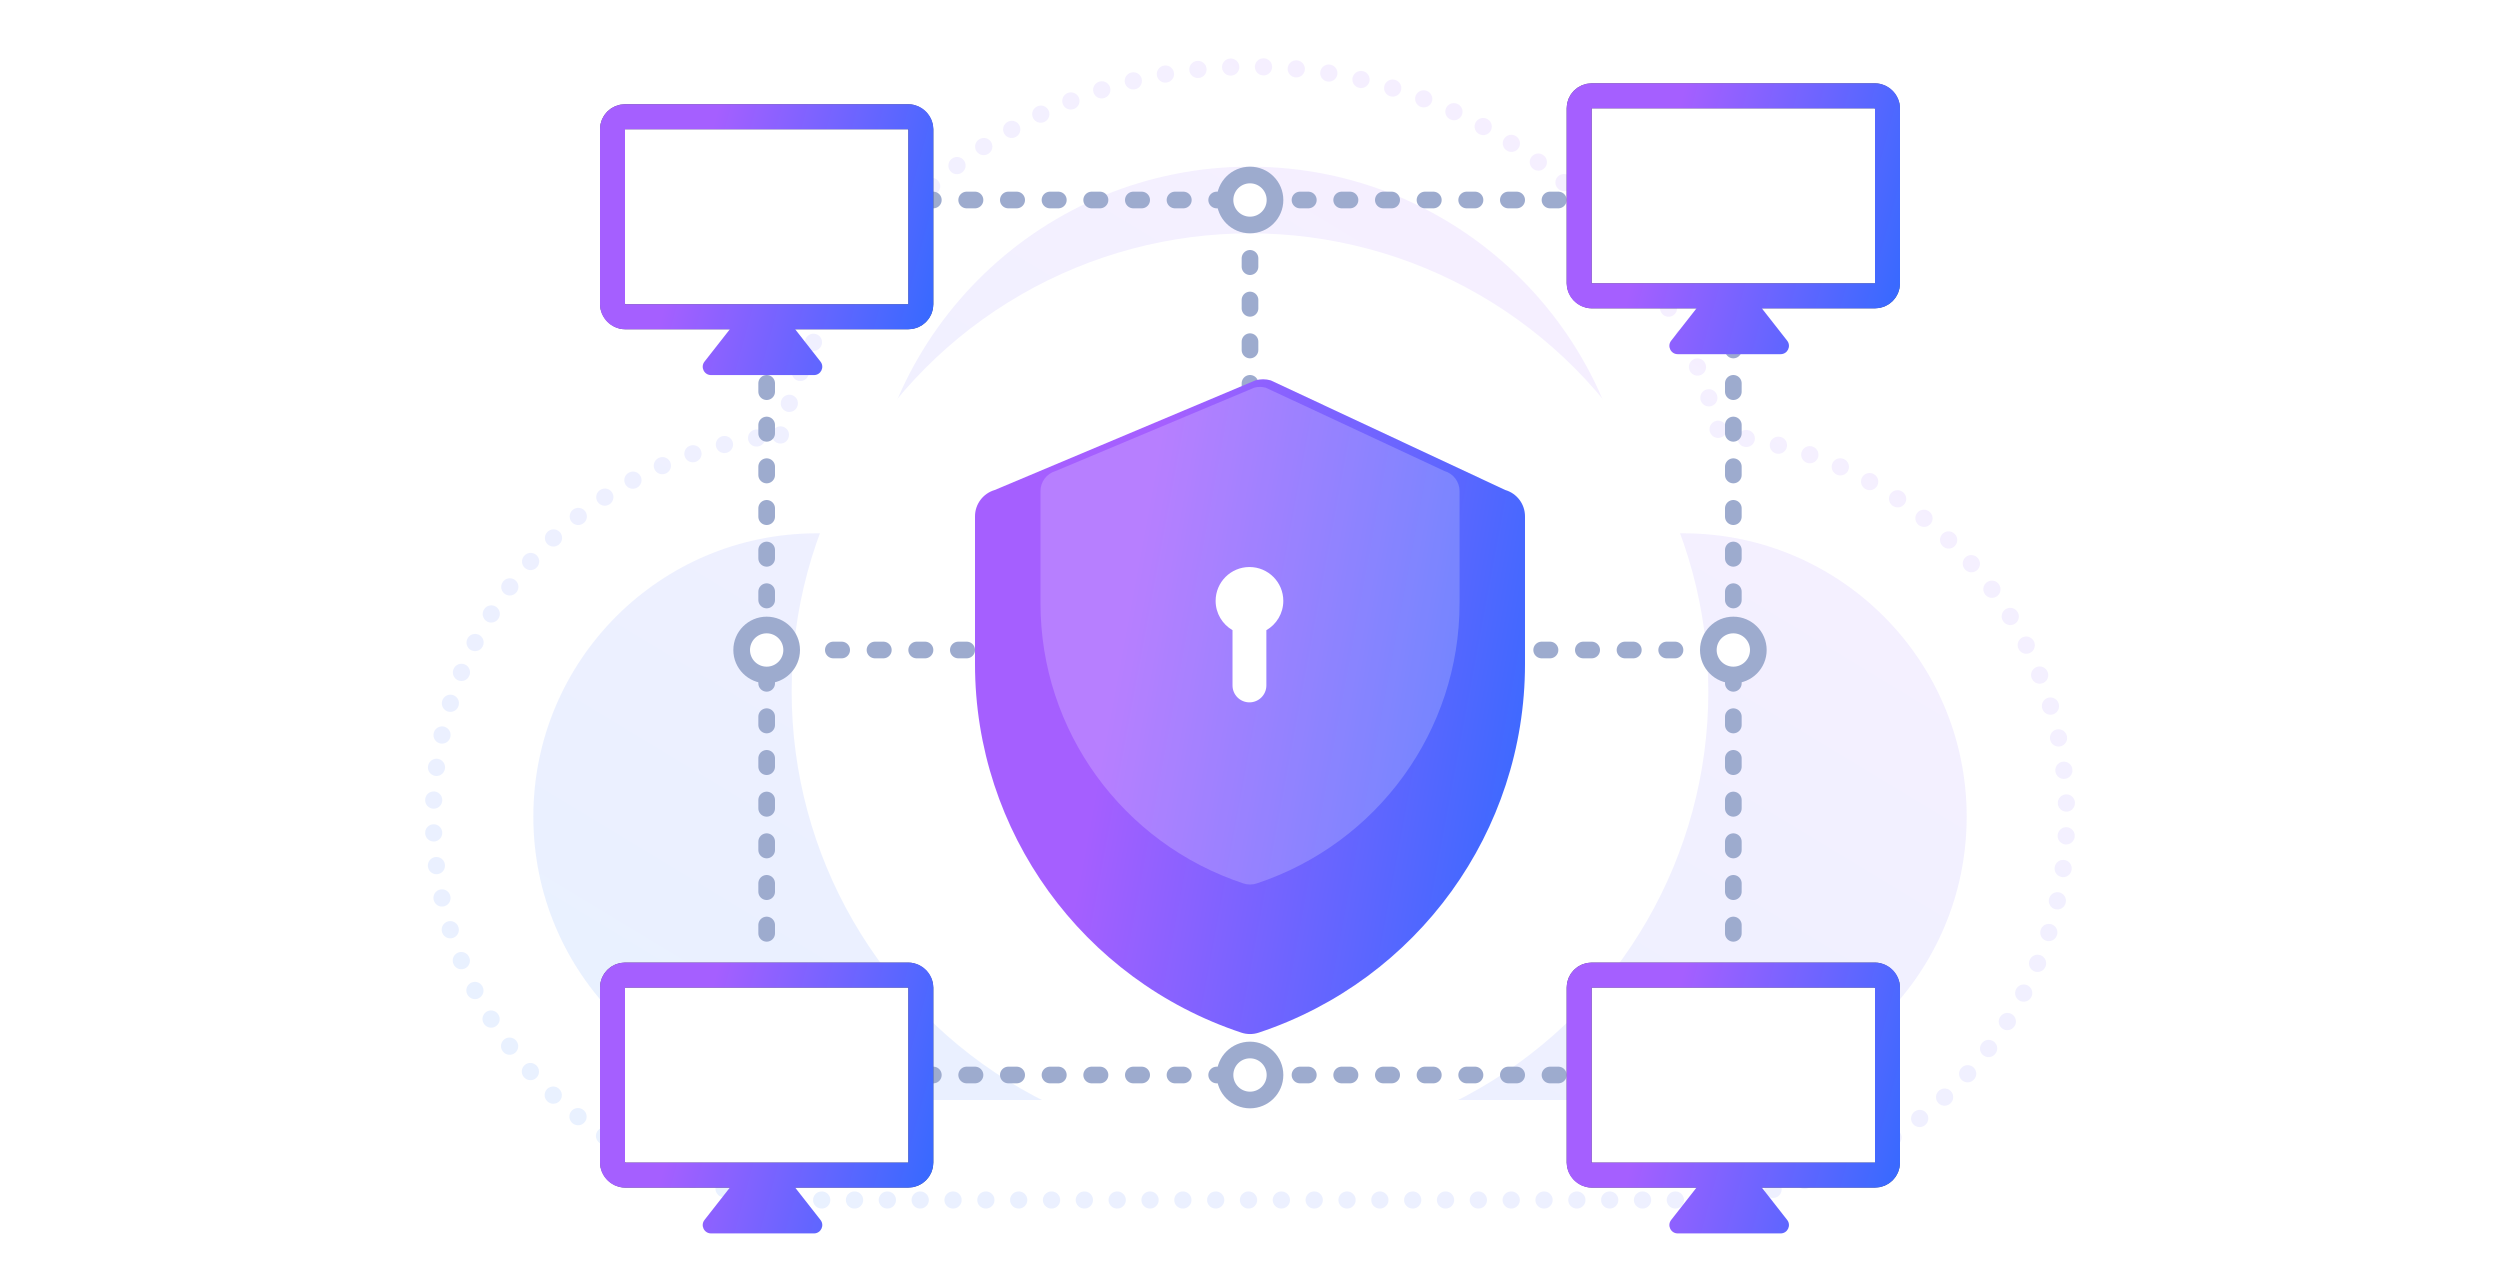 <svg width="300" height="152" viewBox="0 0 300 152" fill="none" xmlns="http://www.w3.org/2000/svg">
<g clip-path="url(#clip0_29990_99157)">
<g opacity="0.1">
<path d="M195.957 64H202C220.778 64 236 79.222 236 98C236 116.778 220.778 132 202 132H98C79.222 132 64 116.778 64 98C64 79.222 79.222 64 98 64H104.043C105.09 39.523 125.265 20 150 20C174.735 20 194.91 39.523 195.957 64Z" fill="url(#paint0_linear_29990_99157)"/>
<g filter="url(#filter0_f_29990_99157)">
<circle cx="150" cy="83" r="55" fill="white"/>
</g>
<path fill-rule="evenodd" clip-rule="evenodd" d="M93.652 52.203C99.845 26.828 122.721 8 150 8C177.279 8 200.155 26.828 206.348 52.203C229.714 54.393 248 74.061 248 98C248 123.405 227.405 144 202 144H98C72.595 144 52 123.405 52 98C52 74.061 70.286 54.393 93.652 52.203Z" stroke="url(#paint1_linear_29990_99157)" stroke-width="2.051" stroke-linecap="round" stroke-dasharray="0.02 3.92"/>
</g>
<path d="M208 41L208 115" stroke="#9DABCE" stroke-width="2" stroke-linecap="round" stroke-dasharray="1 4"/>
<path d="M92 41L92 115" stroke="#9DABCE" stroke-width="2" stroke-linecap="round" stroke-dasharray="1 4"/>
<path d="M201 78L99 78" stroke="#9DABCE" stroke-width="2" stroke-linecap="round" stroke-dasharray="1 4"/>
<circle cx="92" cy="78" r="3" fill="white" stroke="#9DABCE" stroke-width="2" stroke-linecap="round" stroke-linejoin="round"/>
<circle cx="208" cy="78" r="3" fill="white" stroke="#9DABCE" stroke-width="2" stroke-linecap="round" stroke-linejoin="round"/>
<path d="M150 122L150 31" stroke="#9DABCE" stroke-width="2" stroke-linecap="round" stroke-dasharray="1 4"/>
<path d="M202 24L97 24" stroke="#9DABCE" stroke-width="2" stroke-linecap="round" stroke-dasharray="1 4"/>
<path d="M197 129H103" stroke="#9DABCE" stroke-width="2" stroke-linecap="round" stroke-dasharray="1 4"/>
<circle cx="150" cy="24" r="3" fill="white" stroke="#9DABCE" stroke-width="2" stroke-linecap="round" stroke-linejoin="round"/>
<circle cx="150" cy="129" r="3" fill="white" stroke="#9DABCE" stroke-width="2" stroke-linecap="round" stroke-linejoin="round"/>
<rect x="189.5" y="11.5" width="37" height="24" rx="1.5" fill="white" stroke="#4B505B" stroke-width="3"/>
<path fill-rule="evenodd" clip-rule="evenodd" d="M191 13H225V34H191L191 13ZM188 13C188 11.343 189.343 10 191 10H225C226.657 10 228 11.343 228 13V34C228 35.657 226.657 37 225 37H211.418L214.461 40.884C214.975 41.54 214.508 42.501 213.674 42.501H201.327C200.494 42.501 200.026 41.54 200.54 40.884L203.583 37H191C189.343 37 188 35.657 188 34V13Z" fill="url(#paint2_linear_29990_99157)"/>
<g filter="url(#filter1_d_29990_99157)">
<rect x="189.5" y="114.5" width="37" height="24" rx="1.5" fill="white" stroke="#4B505B" stroke-width="3"/>
<path fill-rule="evenodd" clip-rule="evenodd" d="M191 116H225V137H191L191 116ZM188 116C188 114.343 189.343 113 191 113H225C226.657 113 228 114.343 228 116V137C228 138.657 226.657 140 225 140H211.418L214.461 143.884C214.975 144.54 214.508 145.5 213.674 145.5H201.327C200.494 145.5 200.026 144.54 200.54 143.884L203.583 140H191C189.343 140 188 138.657 188 137V116Z" fill="url(#paint3_linear_29990_99157)"/>
</g>
<g filter="url(#filter2_d_29990_99157)">
<rect x="73.5" y="11.5" width="37" height="24" rx="1.5" fill="white" stroke="#4B505B" stroke-width="3"/>
<path fill-rule="evenodd" clip-rule="evenodd" d="M75 13H109V34H75L75 13ZM72 13C72 11.343 73.343 10 75 10H109C110.657 10 112 11.343 112 13V34C112 35.657 110.657 37 109 37H95.418L98.461 40.884C98.975 41.54 98.508 42.501 97.674 42.501H85.327C84.494 42.501 84.026 41.54 84.54 40.884L87.583 37H75C73.343 37 72 35.657 72 34V13Z" fill="url(#paint4_linear_29990_99157)"/>
</g>
<g filter="url(#filter3_d_29990_99157)">
<rect x="73.5" y="114.5" width="37" height="24" rx="1.5" fill="white" stroke="#4B505B" stroke-width="3"/>
<path fill-rule="evenodd" clip-rule="evenodd" d="M75 116H109V137H75L75 116ZM72 116C72 114.343 73.343 113 75 113H109C110.657 113 112 114.343 112 116V137C112 138.657 110.657 140 109 140H95.418L98.461 143.884C98.975 144.54 98.508 145.5 97.674 145.5H85.327C84.494 145.5 84.026 144.54 84.54 143.884L87.583 140H75C73.343 140 72 138.657 72 137V116Z" fill="url(#paint5_linear_29990_99157)"/>
</g>
<g filter="url(#filter4_d_29990_99157)">
<path fill-rule="evenodd" clip-rule="evenodd" d="M150.643 37.132C151.247 36.956 151.889 36.956 152.493 37.132L180.625 50.284C182.033 50.694 183 51.982 183 53.444V71.185C183 91.248 170.129 109.06 151.047 115.403C150.37 115.628 149.638 115.628 148.961 115.403C129.875 109.061 117 91.245 117 71.177V53.444C117 51.981 117.968 50.694 119.375 50.284L150.643 37.132Z" fill="url(#paint6_linear_29990_99157)"/>
</g>
<path opacity="0.2" fill-rule="evenodd" clip-rule="evenodd" d="M150.492 46.528C150.952 46.394 151.441 46.394 151.901 46.528L173.336 56.524C174.408 56.836 175.145 57.814 175.145 58.925V72.408C175.145 87.656 165.338 101.194 150.8 106.014C150.284 106.185 149.727 106.185 149.211 106.014C134.669 101.194 124.859 87.654 124.859 72.402V58.925C124.859 57.814 125.597 56.835 126.669 56.524L150.492 46.528Z" fill="white"/>
<path fill-rule="evenodd" clip-rule="evenodd" d="M151.964 75.624C153.179 74.922 153.997 73.608 153.997 72.104C153.997 69.861 152.179 68.043 149.936 68.043C147.693 68.043 145.875 69.861 145.875 72.104C145.875 73.606 146.69 74.917 147.902 75.62V82.254C147.902 83.375 148.811 84.284 149.933 84.284C151.054 84.284 151.964 83.375 151.964 82.254V75.624Z" fill="white"/>
</g>
<defs>
<filter id="filter0_f_29990_99157" x="71" y="4" width="158" height="158" filterUnits="userSpaceOnUse" color-interpolation-filters="sRGB">
<feFlood flood-opacity="0" result="BackgroundImageFix"/>
<feBlend mode="normal" in="SourceGraphic" in2="BackgroundImageFix" result="shape"/>
<feGaussianBlur stdDeviation="12" result="effect1_foregroundBlur_29990_99157"/>
</filter>
<filter id="filter1_d_29990_99157" x="171.88" y="99.39" width="72.24" height="64.74" filterUnits="userSpaceOnUse" color-interpolation-filters="sRGB">
<feFlood flood-opacity="0" result="BackgroundImageFix"/>
<feColorMatrix in="SourceAlpha" type="matrix" values="0 0 0 0 0 0 0 0 0 0 0 0 0 0 0 0 0 0 127 0" result="hardAlpha"/>
<feOffset dy="2.51"/>
<feGaussianBlur stdDeviation="8.06"/>
<feComposite in2="hardAlpha" operator="out"/>
<feColorMatrix type="matrix" values="0 0 0 0 0.651 0 0 0 0 0.376 0 0 0 0 1 0 0 0 0.2 0"/>
<feBlend mode="normal" in2="BackgroundImageFix" result="effect1_dropShadow_29990_99157"/>
<feBlend mode="normal" in="SourceGraphic" in2="effect1_dropShadow_29990_99157" result="shape"/>
</filter>
<filter id="filter2_d_29990_99157" x="55.88" y="-3.61" width="72.24" height="64.74" filterUnits="userSpaceOnUse" color-interpolation-filters="sRGB">
<feFlood flood-opacity="0" result="BackgroundImageFix"/>
<feColorMatrix in="SourceAlpha" type="matrix" values="0 0 0 0 0 0 0 0 0 0 0 0 0 0 0 0 0 0 127 0" result="hardAlpha"/>
<feOffset dy="2.51"/>
<feGaussianBlur stdDeviation="8.06"/>
<feComposite in2="hardAlpha" operator="out"/>
<feColorMatrix type="matrix" values="0 0 0 0 0.651 0 0 0 0 0.376 0 0 0 0 1 0 0 0 0.2 0"/>
<feBlend mode="normal" in2="BackgroundImageFix" result="effect1_dropShadow_29990_99157"/>
<feBlend mode="normal" in="SourceGraphic" in2="effect1_dropShadow_29990_99157" result="shape"/>
</filter>
<filter id="filter3_d_29990_99157" x="55.88" y="99.39" width="72.24" height="64.74" filterUnits="userSpaceOnUse" color-interpolation-filters="sRGB">
<feFlood flood-opacity="0" result="BackgroundImageFix"/>
<feColorMatrix in="SourceAlpha" type="matrix" values="0 0 0 0 0 0 0 0 0 0 0 0 0 0 0 0 0 0 127 0" result="hardAlpha"/>
<feOffset dy="2.51"/>
<feGaussianBlur stdDeviation="8.06"/>
<feComposite in2="hardAlpha" operator="out"/>
<feColorMatrix type="matrix" values="0 0 0 0 0.651 0 0 0 0 0.376 0 0 0 0 1 0 0 0 0.2 0"/>
<feBlend mode="normal" in2="BackgroundImageFix" result="effect1_dropShadow_29990_99157"/>
<feBlend mode="normal" in="SourceGraphic" in2="effect1_dropShadow_29990_99157" result="shape"/>
</filter>
<filter id="filter4_d_29990_99157" x="92.877" y="21.391" width="114.245" height="126.816" filterUnits="userSpaceOnUse" color-interpolation-filters="sRGB">
<feFlood flood-opacity="0" result="BackgroundImageFix"/>
<feColorMatrix in="SourceAlpha" type="matrix" values="0 0 0 0 0 0 0 0 0 0 0 0 0 0 0 0 0 0 127 0" result="hardAlpha"/>
<feOffset dy="8.514"/>
<feGaussianBlur stdDeviation="12.061"/>
<feComposite in2="hardAlpha" operator="out"/>
<feColorMatrix type="matrix" values="0 0 0 0 0.651 0 0 0 0 0.376 0 0 0 0 1 0 0 0 0.2 0"/>
<feBlend mode="normal" in2="BackgroundImageFix" result="effect1_dropShadow_29990_99157"/>
<feBlend mode="normal" in="SourceGraphic" in2="effect1_dropShadow_29990_99157" result="shape"/>
</filter>
<linearGradient id="paint0_linear_29990_99157" x1="55.569" y1="142.254" x2="142.809" y2="-1.75" gradientUnits="userSpaceOnUse">
<stop stop-color="#016FFF"/>
<stop offset="1" stop-color="#A55FFF"/>
</linearGradient>
<linearGradient id="paint1_linear_29990_99157" x1="42.392" y1="156.451" x2="151.314" y2="-12.273" gradientUnits="userSpaceOnUse">
<stop stop-color="#016FFF"/>
<stop offset="1" stop-color="#A55FFF"/>
</linearGradient>
<linearGradient id="paint2_linear_29990_99157" x1="240.975" y1="47.064" x2="195.566" y2="34.726" gradientUnits="userSpaceOnUse">
<stop stop-color="#016FFF"/>
<stop offset="1" stop-color="#A55FFF"/>
</linearGradient>
<linearGradient id="paint3_linear_29990_99157" x1="240.975" y1="150.064" x2="195.566" y2="137.726" gradientUnits="userSpaceOnUse">
<stop stop-color="#016FFF"/>
<stop offset="1" stop-color="#A55FFF"/>
</linearGradient>
<linearGradient id="paint4_linear_29990_99157" x1="124.975" y1="47.064" x2="79.566" y2="34.726" gradientUnits="userSpaceOnUse">
<stop stop-color="#016FFF"/>
<stop offset="1" stop-color="#A55FFF"/>
</linearGradient>
<linearGradient id="paint5_linear_29990_99157" x1="124.975" y1="150.064" x2="79.566" y2="137.726" gradientUnits="userSpaceOnUse">
<stop stop-color="#016FFF"/>
<stop offset="1" stop-color="#A55FFF"/>
</linearGradient>
<linearGradient id="paint6_linear_29990_99157" x1="204.408" y1="126.603" x2="126.628" y2="112.18" gradientUnits="userSpaceOnUse">
<stop stop-color="#016FFF"/>
<stop offset="1" stop-color="#A55FFF"/>
</linearGradient>
<clipPath id="clip0_29990_99157">
<rect width="300" height="152" fill="white"/>
</clipPath>
</defs>
</svg>
